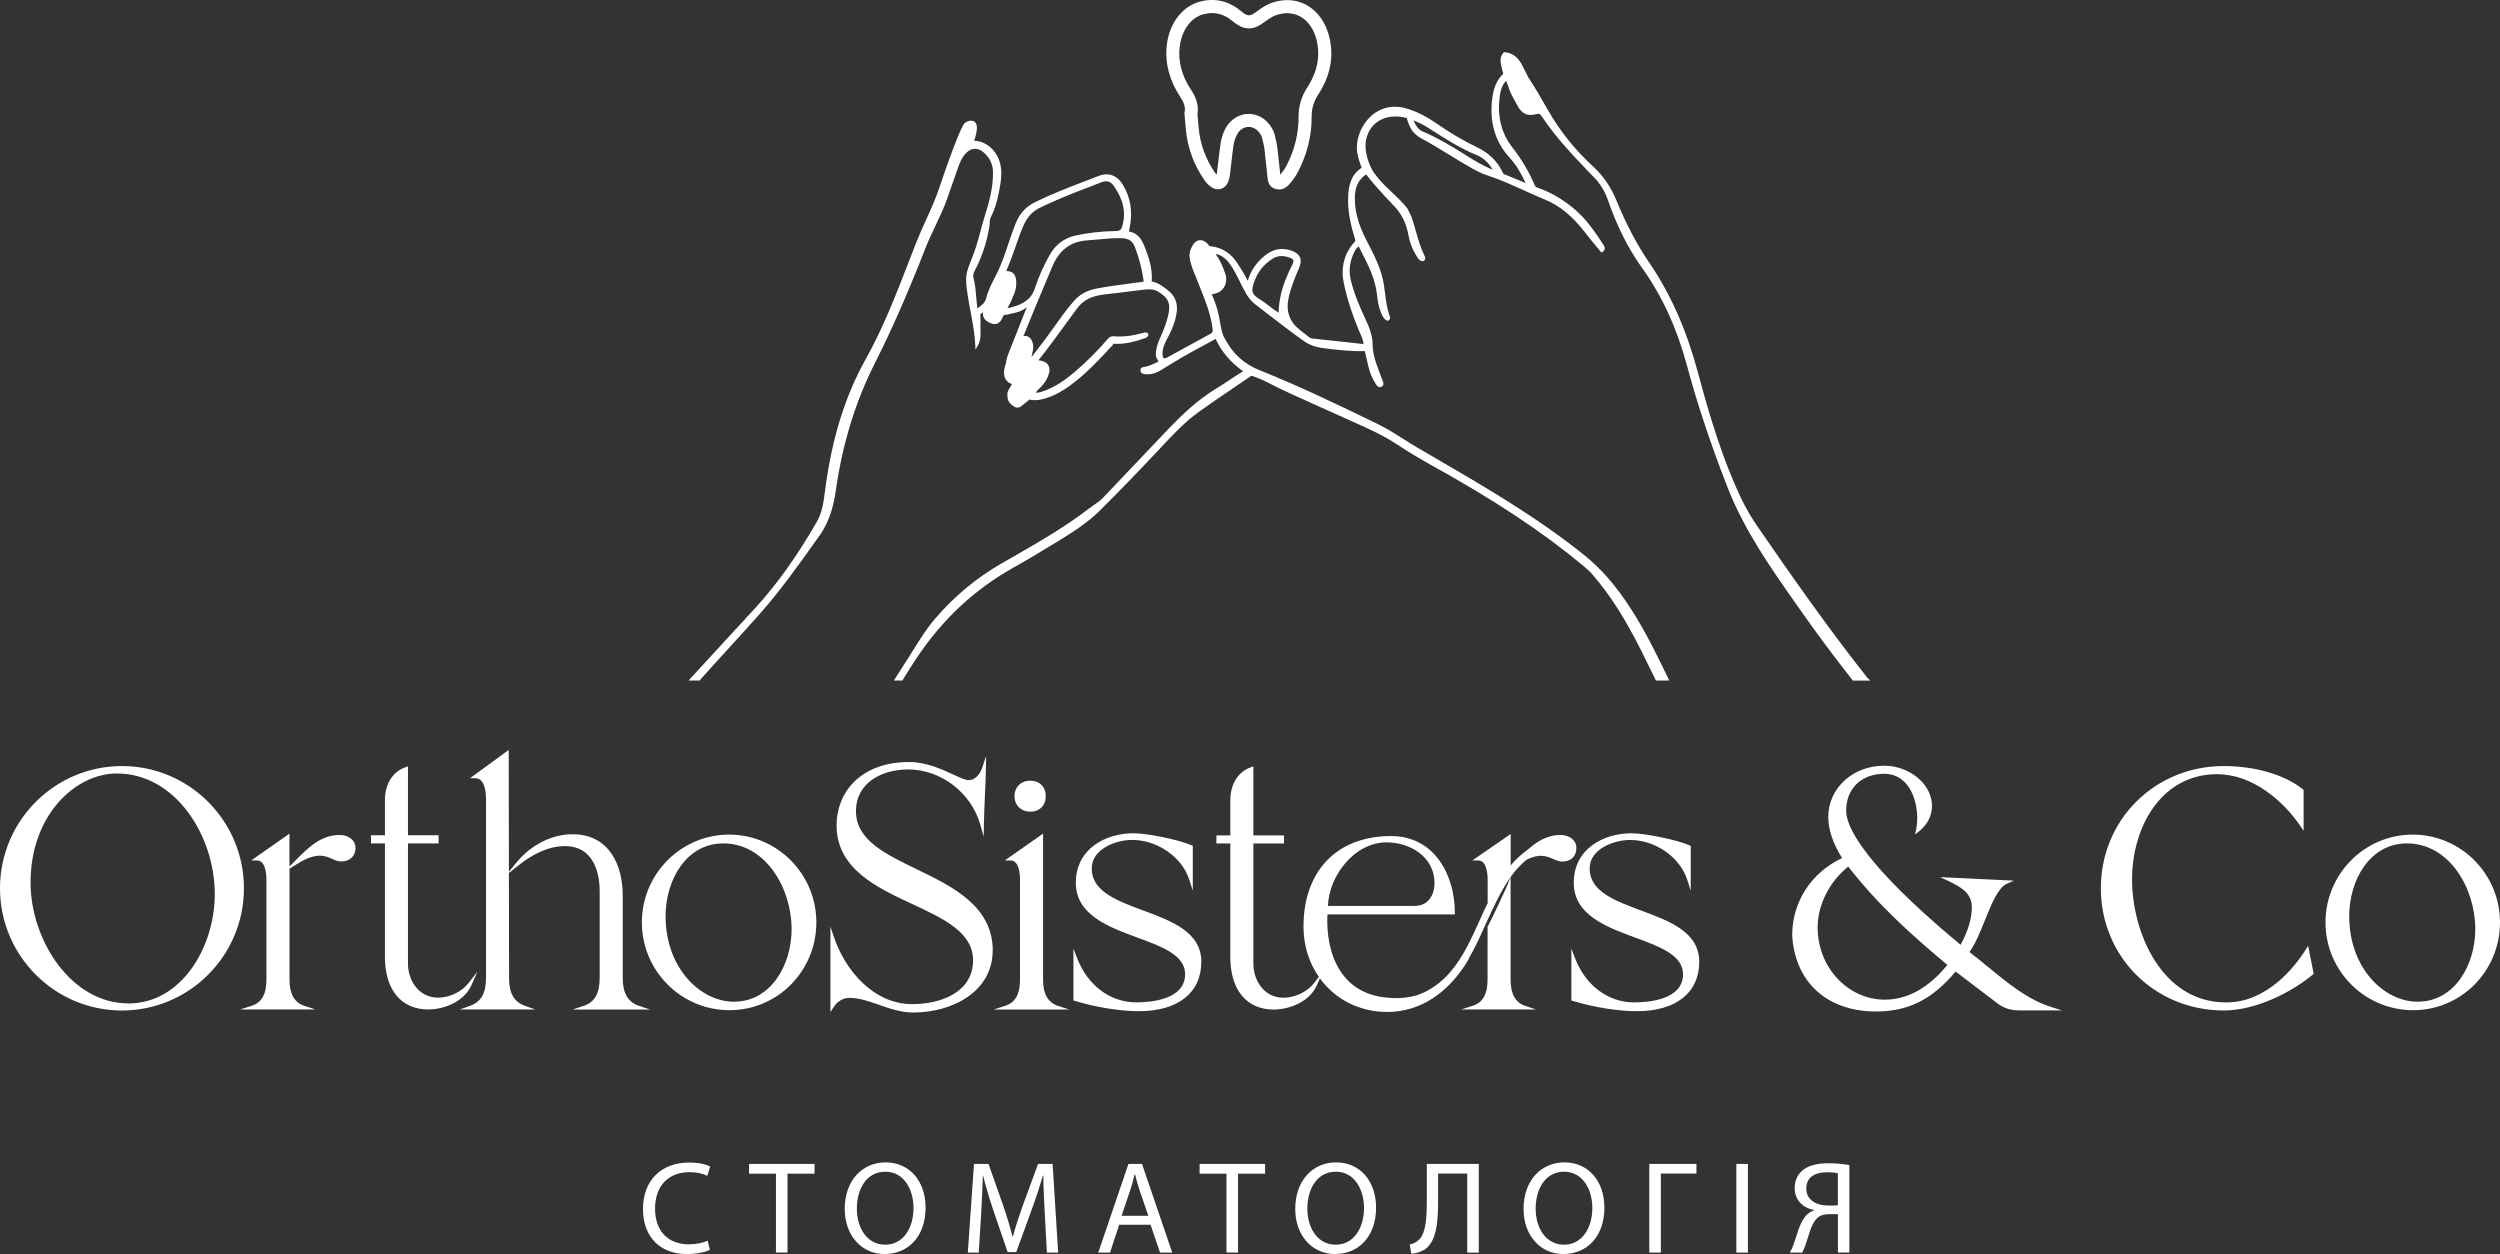 <svg width="309" height="155" viewBox="0 0 309 155" fill="none" xmlns="http://www.w3.org/2000/svg">
<rect x="0" y="0" width="309" height="155" fill="#333333" stroke="none"/>
<g clip-path="url(#clip0_80_2056)">
<path d="M15.075 94.684C6.761 94.684 0 101.457 0 109.791C0 118.125 6.761 124.899 15.075 124.899C23.388 124.899 30.15 118.125 30.15 109.791C30.15 101.457 23.388 94.684 15.075 94.684ZM15.876 124.022C8.746 124.022 3.776 116.141 3.776 109.074C3.776 100.75 9.314 95.601 14.448 95.601C21.687 95.601 26.548 103.307 26.548 110.509C26.548 117.009 22.468 124.027 15.876 124.027V124.022ZM43.946 104.817C43.946 105.809 43.23 106.477 42.165 106.477C41.777 106.477 41.419 106.322 41.035 106.153C40.593 105.958 40.135 105.759 39.553 105.759C38.503 105.759 37.493 106.302 36.727 106.781L35.782 107.369V121.091C35.782 122.865 36.389 123.927 37.642 124.331L39.001 124.769H29.677L31.07 124.331C32.339 123.927 32.931 122.9 32.931 121.091V108.74C32.931 108.022 32.816 106.352 31.767 106.352H31.05L35.777 103.037V107.1L36.593 106.277C38.1 104.767 39.657 103.202 41.986 103.202C42.956 103.202 43.936 103.755 43.936 104.817H43.946ZM52.936 124.769C49.583 124.769 47.578 122.337 47.578 118.265V104.244H45.852V103.242H47.578V98.915C47.578 96.912 48.528 95.386 50.125 94.823L50.424 94.719V103.242H54.21V104.244H50.424V119.107C50.424 121.141 51.732 123.309 54.15 123.309C55.543 123.309 57.075 122.581 57.886 121.54L59.021 120.079L58.27 121.769C57.354 123.832 54.862 124.769 52.931 124.769H52.936ZM79.001 124.331L80.355 124.774H70.777L72.13 124.331C73.489 123.887 74.121 122.791 74.121 120.877V110.17C74.121 108.49 73.703 104.578 69.802 104.578C67.568 104.578 65.513 105.834 64.18 106.89L62.901 107.902L62.921 120.877C62.921 122.781 63.538 123.847 64.916 124.331L66.165 124.769H56.827L58.076 124.331C59.454 123.847 60.071 122.781 60.071 120.877V98.746C60.071 98.148 59.981 96.189 58.782 96.189H58.09L62.877 92.695L62.901 107.733L63.867 106.566C65.658 104.403 68.24 103.112 70.772 103.112C75.344 103.112 76.971 107.015 76.971 110.674V120.872C76.971 122.776 77.618 123.872 79.001 124.326V124.331ZM90.121 103.157C84.175 103.157 79.335 108.022 79.335 114.008C79.335 119.994 84.19 124.859 90.161 124.859C96.131 124.859 100.902 119.994 100.902 114.008C100.902 108.022 96.061 103.157 90.116 103.157H90.121ZM90.708 123.812C86.648 123.812 82.265 119.755 82.265 113.206C82.265 108.859 84.767 104.244 89.4 104.244C94.614 104.244 97.842 109.751 97.842 114.85C97.842 119.197 95.34 123.812 90.703 123.812H90.708ZM122.694 117.502C122.694 122.521 117.753 125.148 112.877 125.148C111.37 125.148 109.977 124.665 108.634 124.191C107.37 123.748 106.181 123.334 104.972 123.334C104.226 123.334 103.509 123.753 103.056 124.455L102.643 125.098V114.527L103.081 115.832C104.464 119.955 107.992 124.112 112.753 124.112C116.221 124.112 120.271 122.691 120.271 118.688C120.271 115.239 116.624 113.54 112.758 111.74C108.37 109.697 103.4 107.384 103.4 101.996C103.4 98.108 106.191 94.185 112.415 94.185C114.465 94.185 116.415 95.082 117.838 95.74C118.634 96.104 119.315 96.423 119.693 96.423C120.773 96.423 121.256 95.322 121.415 94.848L121.883 93.448L121.858 94.923C121.838 96.084 121.783 97.26 121.733 98.397C121.684 99.538 121.629 100.72 121.609 101.876L121.584 103.396L121.171 101.936C120.047 97.978 116.3 95.102 112.261 95.102C109.042 95.102 105.798 96.702 105.798 100.271C105.798 103.84 109.455 105.57 113.32 107.444C117.723 109.577 122.708 111.989 122.708 117.512L122.694 117.502ZM125.395 98.407C125.395 97.281 126.196 96.493 127.345 96.493C128.495 96.493 129.256 97.26 129.256 98.407C129.256 99.553 128.49 100.321 127.345 100.321C126.201 100.321 125.395 99.533 125.395 98.407ZM130.783 124.331L132.141 124.774H122.818L124.211 124.331C125.48 123.927 126.072 122.9 126.072 121.091V108.74C126.072 108.022 125.957 106.352 124.912 106.352H124.196L128.922 103.037V121.091C128.922 122.865 129.529 123.927 130.788 124.331H130.783ZM148.48 118.898C148.48 122.706 145.594 124.984 140.768 124.984C138.46 124.984 135.42 124.495 132.838 123.708L132.679 123.658V117.248L133.117 118.389C134.41 121.784 137.216 123.892 140.435 123.892C142.251 123.892 146.48 123.553 146.48 120.408C146.48 118.055 143.614 116.999 140.574 115.882C137.012 114.571 132.972 113.081 132.972 109.113C132.972 104.902 136.669 102.988 140.097 102.988C141.823 102.988 145.793 103.81 147.296 104.483L147.43 104.543V110.08L146.992 108.72C146.087 105.923 143.052 103.815 139.928 103.815C137.913 103.815 134.937 104.937 134.937 107.339C134.937 110.175 138.022 111.317 141.286 112.528C144.823 113.839 148.485 115.199 148.485 118.888L148.48 118.898ZM194.839 104.817C194.839 103.755 193.859 103.202 192.889 103.202C191.113 103.202 189.809 104.154 188.889 104.971C188.078 105.55 187.376 106.188 186.719 106.965V103.082L181.983 106.352H182.709C183.759 106.352 183.874 108.022 183.874 108.74V111.636C183.545 112.264 183.252 112.932 182.968 113.579L182.824 113.893C181.829 116.087 180.804 118.355 179.257 120.144C178.097 121.475 176.804 122.397 175.321 122.945C174.142 123.329 172.859 123.449 171.495 123.314C165.649 122.845 163.833 117.727 164.072 113.016H179.819V112.792C179.819 108.236 177.351 103.337 171.938 103.337C165.261 103.337 161.112 107.623 161.112 114.522C161.112 116.889 161.809 119.017 163.008 120.742L162.381 121.55C161.575 122.591 160.037 123.319 158.644 123.319C156.221 123.319 154.918 121.156 154.918 119.117V104.254H158.704V103.252H154.918V94.728L154.619 94.833C153.022 95.391 152.067 96.922 152.067 98.925V103.252H150.346V104.254H152.067V118.275C152.067 122.347 154.072 124.779 157.425 124.779C159.356 124.779 161.848 123.842 162.764 121.779L163.142 120.931C164.998 123.478 167.978 125.078 171.475 125.078C175.5 125.078 179.078 122.751 181.555 118.519L181.525 118.499C182.316 117.143 182.978 115.678 183.615 114.252L183.874 113.684C185.222 110.783 186.491 108.037 188.695 106.257C189.341 105.933 189.914 105.774 190.446 105.774C191.053 105.774 191.52 105.978 191.978 106.173C192.356 106.337 192.715 106.492 193.098 106.492C194.157 106.492 194.839 105.839 194.839 104.832V104.817ZM174.839 111.97H164.132C164.256 108.286 167.381 104.114 171.391 104.114C174.257 104.114 177.306 105.884 177.306 109.158C177.306 110.454 176.66 111.97 174.839 111.97ZM188.54 124.331L189.859 124.769H180.61L182.003 124.326C183.272 123.922 183.864 122.895 183.864 121.086V114.536L183.894 114.487C184.272 113.814 186.107 109.921 186.277 109.497L186.709 108.406V121.091C186.709 122.865 187.306 123.922 188.53 124.331H188.54ZM210.023 118.898C210.023 122.706 207.138 124.984 202.312 124.984C200.003 124.984 196.963 124.495 194.381 123.708L194.222 123.658V117.248L194.66 118.394C195.953 121.789 198.754 123.897 201.978 123.897C203.794 123.897 208.023 123.558 208.023 120.413C208.023 118.06 205.153 117.004 202.118 115.887C198.555 114.576 194.516 113.086 194.516 109.118C194.516 104.907 198.207 102.993 201.64 102.993C203.361 102.993 207.337 103.815 208.839 104.488L208.974 104.548V110.085L208.536 108.725C207.63 105.928 204.595 103.82 201.471 103.82C199.456 103.82 196.481 104.942 196.481 107.344C196.481 110.18 199.565 111.322 202.829 112.533C206.367 113.844 210.028 115.204 210.028 118.893L210.023 118.898ZM245.705 119.501C244.924 118.858 244.178 118.245 243.427 117.672C244.183 116.615 244.785 115.12 245.367 113.674C246.153 111.725 246.964 109.712 248.039 109.238L248.919 108.849L239.795 108.411L240.825 108.894C242.352 109.612 243.72 110.399 243.72 112.104C243.72 113.52 243.253 115.09 242.327 116.774C233.208 109.223 228.188 103.332 228.188 100.176C228.188 97.46 230.078 95.641 232.884 95.641C234.024 95.641 234.964 96.089 235.685 96.971C236.755 98.282 237.228 100.57 236.83 102.534L236.705 103.142L237.193 102.753C238.223 101.926 238.79 100.829 238.79 99.673C238.81 98.541 238.327 97.415 237.432 96.503C236.282 95.337 234.586 94.639 232.889 94.639C229.014 94.639 225.974 97.425 225.974 100.979C225.974 102.534 226.531 104.199 227.68 106.063C223.869 107.847 221.516 111.481 221.516 115.603V115.618C221.864 121.415 225.834 125.019 231.879 125.019C235.86 125.019 238.81 123.543 241.715 120.084L246.979 124.087C247.964 124.794 248.914 124.889 249.715 124.889H254.88L253.482 124.45C250.636 123.553 248.128 121.49 245.7 119.496L245.705 119.501ZM232.974 123.558C228.392 123.558 224.66 119.556 224.66 114.636C224.66 111.85 226.103 108.989 228.437 107.11C230.437 109.627 233.238 113.071 240.695 119.262C238.427 122.073 235.765 123.558 232.974 123.558ZM285.288 116.904L285.97 120.373L285.865 120.458C283.218 122.666 278.791 124.894 274.865 124.894C266.343 124.894 259.666 118.26 259.666 109.786C259.666 101.313 266.343 94.684 274.865 94.684C278.741 94.684 282.398 95.755 284.641 97.56L284.726 97.629V102.689L284.313 102.08C282.218 98.99 278.417 95.69 274.024 95.69C267.129 95.69 263.522 102.235 263.522 108.7C263.522 115.165 267.134 123.902 275.159 123.902C280.303 123.902 283.741 119.346 284.98 117.388L285.283 116.909L285.288 116.904ZM298.214 103.157C292.268 103.157 287.432 108.022 287.432 114.008C287.432 119.994 292.288 124.859 298.259 124.859C304.229 124.859 309 119.994 309 114.008C309 108.022 304.159 103.157 298.214 103.157ZM298.806 123.812C294.746 123.812 290.363 119.755 290.363 113.206C290.363 108.859 292.865 104.244 297.502 104.244C302.716 104.244 305.945 109.751 305.945 114.85C305.945 119.197 303.443 123.812 298.806 123.812Z" fill="white"/>
<path d="M80.965 149.393C80.965 152.089 82.507 153.799 85.149 153.799C86.025 153.799 86.901 153.619 87.468 153.345L87.741 154.482C87.239 154.741 86.184 155 84.856 155C81.776 155 79.473 153.051 79.473 149.442C79.473 145.834 81.791 143.69 85.184 143.69C86.528 143.69 87.408 143.984 87.781 144.179L87.423 145.33C86.906 145.071 86.139 144.877 85.234 144.877C82.672 144.877 80.965 146.517 80.965 149.393ZM92.582 145.066H95.906V154.816H97.334V145.066H100.677V143.865H92.582V145.066ZM114.404 149.228C114.404 152.981 112.115 155 109.324 155C106.533 155 104.408 152.742 104.408 149.422C104.408 145.943 106.548 143.67 109.468 143.67C112.389 143.67 114.399 145.963 114.399 149.228H114.404ZM112.911 149.293C112.911 147.1 111.777 144.822 109.423 144.822C107.07 144.822 105.906 147 105.906 149.388C105.906 151.775 107.17 153.844 109.408 153.844C111.647 153.844 112.911 151.78 112.911 149.293ZM128.304 143.865L126.359 149.163C125.871 150.544 125.483 151.75 125.19 152.852H125.155C124.861 151.715 124.508 150.514 124.05 149.163L122.185 143.865H120.384L119.623 154.821H120.971L121.264 150.125C121.364 148.47 121.443 146.646 121.478 145.28H121.508C121.817 146.581 122.24 147.977 122.757 149.537L124.543 154.756H125.613L127.543 149.442C128.095 147.932 128.533 146.546 128.921 145.28H128.956C128.956 146.631 129.056 148.48 129.135 150.011L129.394 154.821H130.787L130.105 143.865H128.304ZM141.155 143.865L144.887 154.821H143.379L142.21 151.376H138.334L137.2 154.821H135.742L139.474 143.865H141.16H141.155ZM141.936 150.27L140.852 147.115C140.608 146.397 140.444 145.749 140.285 145.116H140.25C140.086 145.749 139.926 146.432 139.698 147.1L138.628 150.27H141.936ZM148.27 145.066H151.593V154.816H153.021V145.066H156.364V143.865H148.27V145.066ZM170.086 149.228C170.086 152.981 167.797 155 165.006 155C162.215 155 160.091 152.742 160.091 149.422C160.091 145.943 162.23 143.67 165.151 143.67C168.071 143.67 170.081 145.963 170.081 149.228H170.086ZM168.593 149.293C168.593 147.1 167.459 144.822 165.106 144.822C162.753 144.822 161.588 147 161.588 149.388C161.588 151.775 162.852 153.844 165.091 153.844C167.33 153.844 168.593 151.78 168.593 149.293ZM176.355 148.48C176.355 150.235 176.275 152.383 175.395 153.226C175.136 153.485 174.683 153.749 174.245 153.809L174.424 154.945C175.056 154.945 175.708 154.686 176.111 154.427C177.638 153.385 177.748 150.738 177.748 148.366V145.051H181.35V154.821H182.778V143.865H176.355V148.48ZM198.305 149.228C198.305 152.981 196.017 155 193.226 155C190.435 155 188.31 152.742 188.31 149.422C188.31 145.943 190.455 143.67 193.37 143.67C196.285 143.67 198.3 145.963 198.3 149.228H198.305ZM196.813 149.293C196.813 147.1 195.678 144.822 193.325 144.822C190.972 144.822 189.808 147 189.808 149.388C189.808 151.775 191.071 153.844 193.31 153.844C195.549 153.844 196.813 151.78 196.813 149.293ZM203.853 154.821H205.281V145.051H209.679V143.865H203.853V154.821ZM214.614 154.821H216.042V143.865H214.614V154.821ZM228.58 144.009V154.816H227.167V150.07H226.112C225.445 150.07 224.943 150.215 224.555 150.609C223.793 151.371 223.5 152.981 223.112 154.023C223.002 154.297 222.903 154.526 222.754 154.821H221.226C221.405 154.526 221.55 154.188 221.679 153.829C222.147 152.578 222.425 151.047 223.316 150.155C223.574 149.896 223.903 149.702 224.241 149.587V149.552C222.878 149.323 221.823 148.351 221.823 146.855C221.823 145.898 222.211 145.131 222.828 144.627C223.51 144.074 224.579 143.78 225.963 143.78C226.888 143.78 227.863 143.86 228.575 144.009H228.58ZM227.167 145.021C226.923 144.956 226.47 144.892 225.818 144.892C224.44 144.892 223.256 145.41 223.256 146.925C223.256 148.241 224.405 149.004 225.963 149.004C226.43 149.004 226.888 149.004 227.162 148.969V145.021H227.167Z" fill="white"/>
<path d="M230.895 83.888C225.984 77.682 221.362 71.088 217.104 64.892C216.094 63.427 215.223 61.772 214.273 59.524C212.382 55.063 211.014 50.328 209.815 45.872C208.422 40.703 206.472 36.316 203.855 32.474C202.312 30.211 200.984 27.693 199.79 24.778C199.113 23.123 198.148 21.712 196.919 20.586C194.695 18.547 192.83 16.229 191.372 13.687L191.143 13.289C190.461 12.097 189.755 10.866 188.984 9.7C188.969 9.68 188.959 9.665 188.939 9.64C188.68 9.117 188.417 8.598 188.148 8.075C187.616 7.048 186.924 6.53 185.969 6.455H185.889L185.835 6.51C185.407 7.003 185.432 7.507 185.516 7.93C185.596 8.329 185.69 8.728 185.805 9.122C185.616 9.291 185.441 9.49 185.287 9.715C184.83 10.378 184.561 11.165 184.436 12.197C184.088 15.128 184.785 17.505 186.571 19.464C187.337 20.311 187.964 21.294 188.571 22.624L188.252 22.49C187.437 22.156 186.675 21.842 185.914 21.533C185.83 21.498 185.795 21.443 185.735 21.313C185.108 19.963 184.048 18.916 182.581 18.213C180.889 17.401 179.242 16.434 177.551 15.257C176.367 14.43 175.212 13.842 174.018 13.458C172.372 12.925 170.79 13.209 169.566 14.255C168.257 15.377 167.511 17.271 167.76 18.866C167.864 19.539 168.088 20.172 168.297 20.74C166.944 21.617 166.695 22.998 166.635 24.239C166.536 26.193 167.018 28.037 167.446 29.428L167.471 29.498C167.531 29.677 167.561 29.762 167.426 29.907C166.128 31.342 165.685 33.077 166.108 35.06C166.546 37.104 167.232 39.188 168.217 41.445C168.367 41.789 168.521 42.143 168.526 42.517C168.501 42.517 168.486 42.522 168.476 42.522L166.347 42.288C164.939 42.133 163.531 41.979 162.123 41.829C162.023 41.819 161.944 41.784 161.844 41.7C161.461 41.391 161.078 41.092 160.685 40.792C159.406 39.806 158.929 38.52 159.252 36.925L159.262 36.87C159.536 35.549 160.063 34.298 160.58 33.082C160.799 32.568 160.829 32.154 160.675 31.801C160.521 31.447 160.182 31.183 159.645 30.988C158.451 30.559 157.332 30.769 156.317 31.606C155.242 32.493 154.57 33.49 154.227 34.712C153.759 33.779 153.267 33.017 152.839 32.384C152.103 31.292 151.078 30.644 149.799 30.455C149.71 30.44 149.615 30.435 149.511 30.43C149.446 30.345 149.376 30.265 149.307 30.186C148.849 29.697 148.451 29.652 148.197 29.697C147.809 29.767 147.481 30.096 147.247 30.649C147.117 30.953 147.003 31.282 147.023 31.656C147.108 32.563 147.446 33.391 147.779 34.153C147.958 34.632 148.152 35.105 148.341 35.579C148.988 37.189 149.66 38.853 149.874 40.633C149.919 41.007 149.874 41.121 149.61 41.261C148.411 41.909 147.217 42.562 146.023 43.22L144.361 44.132C144.038 44.306 143.899 44.301 143.839 44.267C143.784 44.237 143.695 44.122 143.69 43.698C143.68 42.961 144.008 42.343 144.356 41.685L144.416 41.57C144.904 40.643 145.227 39.771 145.396 38.888C145.65 37.578 145.287 36.576 144.287 35.823L144.192 35.748C143.645 35.34 143.083 34.916 142.356 34.796C142.476 33.186 141.968 31.736 141.476 30.5C141.142 29.657 140.65 28.78 139.535 28.62C139.56 28.486 139.585 28.356 139.61 28.227L139.655 27.988C140.008 26.143 139.729 24.429 138.824 22.893C138.102 21.672 137.028 21.264 135.799 21.742C135.281 21.946 134.764 22.141 134.247 22.34C132.157 23.143 129.993 23.97 127.938 24.982C126.799 25.54 126.033 26.383 125.525 27.629C125.192 28.451 124.908 29.303 124.635 30.126C124.246 31.287 123.848 32.493 123.306 33.615C123.192 33.854 123.067 34.093 122.943 34.333C122.54 35.12 122.122 35.933 121.908 36.81C121.744 37.468 121.316 37.762 120.824 38.101L120.799 38.121C120.799 38.121 120.799 38.101 120.799 38.091C120.799 38.071 120.799 38.051 120.794 38.031C120.734 37.602 120.699 37.164 120.664 36.735C120.6 35.968 120.54 35.17 120.331 34.403C120.246 34.088 120.291 33.804 120.475 33.455C121.331 31.85 121.923 30.096 122.281 28.087C122.311 27.923 122.316 27.763 122.321 27.609C122.331 27.345 122.336 27.1 122.455 26.866C122.918 25.969 123.241 24.967 123.485 23.666C123.719 22.425 123.958 21.139 123.51 19.848C123.003 18.388 121.694 17.406 120.406 17.401C120.53 17.047 120.749 16.324 120.749 15.761C120.749 15.402 120.615 15.128 120.366 14.998C120.072 14.844 119.659 14.913 119.266 15.183C118.759 15.531 116.948 20.72 116.595 21.757C116.46 22.146 116.331 22.53 116.202 22.908L116.097 23.222C115.639 24.588 115.037 25.919 114.45 27.205C114.022 28.142 113.585 29.109 113.202 30.091C112.943 30.749 112.689 31.412 112.435 32.07C110.838 36.207 109.187 40.488 106.973 44.446C104.485 48.902 102.868 54.061 102.032 60.222L101.963 60.75C101.798 62.021 101.629 63.337 100.977 64.468C98.525 68.725 96.047 72.199 93.41 75.085C92.132 76.486 90.848 77.876 89.559 79.267C88.146 80.792 86.738 82.317 85.34 83.853L85.102 84.117H86.46L86.505 84.062C87.684 82.731 88.908 81.395 90.087 80.105C91.35 78.719 92.659 77.288 93.923 75.858C96.48 72.967 98.744 69.782 100.938 66.696L101.306 66.178C102.644 64.299 103.087 62.171 103.321 60.526C104.132 54.853 105.749 49.6 108.122 44.915C110.201 40.802 112.187 36.287 114.371 30.709C114.739 29.767 115.182 28.835 115.61 27.933C116.142 26.811 116.689 25.655 117.107 24.459L117.49 23.352C117.819 22.405 118.147 21.463 118.485 20.526C118.659 20.052 118.913 19.444 119.371 18.956C120.032 18.248 120.829 18.203 121.555 18.816C122.321 19.469 122.719 20.292 122.734 21.259C122.769 23.188 122.251 25.002 121.719 26.697C121.52 27.335 121.346 27.988 121.177 28.616C121.018 29.209 120.853 29.817 120.669 30.415C120.51 30.933 120.306 31.452 120.112 31.95C119.943 32.379 119.774 32.817 119.625 33.261C119.286 34.278 119.43 35.265 119.58 36.312L119.59 36.376C119.699 37.124 119.838 37.877 119.978 38.604C120.227 39.93 120.485 41.301 120.545 42.672L120.57 43.205L120.843 42.746C121.231 42.088 121.207 41.396 121.187 40.723C121.177 40.434 121.167 40.139 121.192 39.836L121.167 38.849L121.51 38.579C121.411 39.133 121.669 39.566 122.281 39.875C122.644 40.06 122.968 40.105 123.241 40.005C123.505 39.91 123.714 39.681 123.873 39.332C123.928 39.202 123.988 39.078 124.052 38.953C124.411 38.913 124.774 38.824 125.127 38.739C125.256 38.709 125.386 38.679 125.51 38.649C125.968 38.544 126.426 38.335 126.923 37.986C126.908 38.031 126.888 38.076 126.858 38.131C126.834 38.176 126.814 38.221 126.794 38.265C126.351 39.397 125.903 40.523 125.455 41.655L124.595 43.833C124.53 43.997 124.475 44.172 124.431 44.356C124.391 44.526 124.361 44.68 124.356 44.8C124.286 45.009 124.227 45.224 124.172 45.438C123.928 46.435 124.276 47.227 125.057 47.462C125.062 47.462 125.072 47.462 125.077 47.467C124.918 47.726 124.754 48.015 124.585 48.344C124.51 48.488 124.515 48.658 124.52 48.807C124.52 48.852 124.52 48.897 124.52 48.942C124.5 49.675 125.008 50.059 125.396 50.278C125.848 50.537 126.177 50.258 126.416 50.053C126.47 50.009 126.52 49.964 126.585 49.914C126.799 49.754 127.023 49.59 127.227 49.386C127.674 49.49 128.167 49.49 128.689 49.376C130.401 49.007 131.779 48.05 133.013 47.073C134.341 46.021 135.525 44.78 136.57 43.683L137.058 43.14L137.535 42.672L137.545 42.627C137.58 42.472 137.625 42.472 137.819 42.492C137.893 42.502 137.963 42.502 138.038 42.502C139.083 42.502 140.167 42.283 141.446 41.819L141.51 41.799C141.655 41.755 141.898 41.68 141.933 41.361L141.943 41.296L141.898 41.241C141.714 41.017 141.471 41.092 141.326 41.136L141.272 41.151C139.903 41.525 138.764 41.655 137.68 41.565C137.217 41.525 136.983 41.809 136.769 42.059C135.61 43.419 134.321 44.7 132.834 45.971C131.814 46.839 130.421 47.905 128.684 48.444C128.47 48.508 128.252 48.533 127.993 48.538C128.092 48.424 128.182 48.314 128.261 48.209C128.371 48.11 128.48 48.015 128.58 47.91C129.013 47.481 129.336 47.008 129.535 46.51C129.774 45.921 129.774 45.448 129.545 45.099C129.331 44.78 128.928 44.591 128.346 44.531C129.52 43.075 130.62 41.56 131.684 40.09C132.162 39.427 132.645 38.769 133.132 38.111C133.908 37.064 134.968 36.541 136.68 36.371C137.575 36.282 138.481 36.167 139.361 36.052C139.958 35.977 140.56 35.898 141.162 35.828L141.247 35.818C141.889 35.743 142.496 35.673 143.068 36.007C144.441 36.805 144.744 37.513 144.371 39.048C144.177 39.845 143.879 40.673 143.411 41.724C143.172 42.253 143.003 42.706 142.918 43.205C142.809 43.858 142.829 44.132 143.192 44.68L143.107 44.725C142.56 44.994 142.048 45.243 141.471 45.353C141.441 45.353 141.416 45.358 141.386 45.363C141.247 45.378 140.958 45.408 140.963 45.762C140.973 46.186 141.371 46.235 141.5 46.25C142.167 46.33 142.839 46.156 143.55 45.712C145.311 44.62 146.804 43.748 148.257 42.971C148.734 42.716 149.207 42.457 149.695 42.193L150.252 41.889C150.968 43.464 152.088 44.775 153.66 45.897C153.023 46.255 152.431 46.654 151.854 47.043C151.401 47.347 150.933 47.661 150.461 47.94C147.978 49.43 145.948 51.414 144.461 52.974L143.834 53.632C141.326 56.264 138.819 58.896 136.321 61.538C136.003 61.877 135.63 62.131 135.232 62.4C135.023 62.539 134.819 62.684 134.62 62.839C131.694 65.101 128.441 66.971 125.291 68.78C124.764 69.084 124.232 69.388 123.704 69.692C120.659 71.451 117.928 73.734 115.58 76.466C114.535 77.682 113.674 79.068 112.838 80.409C112.485 80.977 112.122 81.56 111.749 82.123C111.396 82.656 111.032 83.23 110.634 83.873L110.485 84.112H111.535L111.58 84.037C112.062 83.25 112.634 82.323 113.236 81.42C116.475 76.551 120.435 72.852 125.326 70.121C127.102 69.129 128.868 68.052 130.58 67.01L130.734 66.916C132.61 65.769 134.421 64.618 135.968 63.083C138.262 60.8 140.59 58.397 143.088 55.741L143.53 55.267C144.973 53.722 146.471 52.127 148.217 50.876C149.555 49.919 150.938 48.982 152.282 48.07C153.008 47.576 153.735 47.083 154.456 46.584C154.63 46.465 154.73 46.425 154.894 46.495C155.088 46.579 155.287 46.659 155.486 46.734C155.774 46.843 156.073 46.958 156.342 47.103C158.366 48.159 160.481 49.102 162.526 50.014C163.521 50.457 164.511 50.901 165.501 51.354C166.068 51.619 166.645 51.873 167.212 52.127C169.053 52.944 170.949 53.787 172.66 54.923C173.959 55.781 175.292 56.593 176.635 57.336C184.705 61.797 190.596 65.69 195.725 69.961C196.093 70.27 196.481 70.604 196.815 70.993C198.959 73.47 200.885 76.471 202.865 80.438C203.357 81.425 203.845 82.417 204.327 83.409L204.671 84.117H206.074L206.317 84.102L206.208 83.878C204.631 80.613 203.293 77.906 201.591 75.27C199.77 72.438 197.949 70.335 195.865 68.655C190.053 63.97 183.536 60.177 177.232 56.513L175.252 55.362C174.66 55.013 174.063 54.639 173.491 54.275C172.471 53.632 171.411 52.964 170.307 52.421C165.406 50.033 160.6 47.721 155.62 45.732C154.725 45.373 153.904 44.865 153.177 44.212C152.491 43.599 151.948 42.876 151.356 41.799C151.028 41.206 150.919 40.553 150.804 39.86C150.759 39.596 150.715 39.332 150.66 39.073C150.426 37.996 150.137 37.139 149.764 36.396C149.814 36.381 149.869 36.371 149.919 36.361C150.152 36.306 150.376 36.252 150.58 36.152C151.346 35.798 151.754 34.821 151.486 33.969C151.152 32.917 150.754 32.085 150.237 31.367C150.963 31.536 151.53 31.945 152.038 32.663C152.511 33.331 152.884 34.078 153.242 34.806C153.506 35.34 153.779 35.888 154.093 36.411C154.406 36.93 154.759 37.328 155.207 37.667C155.819 38.131 156.426 38.599 157.033 39.068C158.371 40.1 159.755 41.161 161.162 42.158C162.177 42.876 163.217 43.001 164.222 43.115C165.63 43.28 167.123 43.439 168.69 43.404L168.794 43.843C168.909 44.326 169.028 44.825 169.143 45.328C169.317 46.101 169.625 46.824 170.068 47.496C170.178 47.661 170.396 48 170.77 47.795C171.113 47.606 170.984 47.277 170.909 47.098L170.78 46.754C170.561 46.181 170.332 45.587 170.133 44.999C169.899 44.316 169.665 43.499 169.66 42.637C169.655 41.431 169.192 40.349 168.765 39.432C168.063 37.931 167.357 36.301 166.949 34.577C166.665 33.386 166.839 32.179 167.471 30.998C167.6 30.759 167.745 30.589 167.934 30.46C168.038 30.664 168.138 30.863 168.242 31.063C169.138 32.807 169.979 34.457 170.192 36.401C170.287 37.288 170.416 38.021 170.745 38.759C170.889 39.093 171.058 39.467 171.461 39.631L171.536 39.661L171.605 39.621C171.795 39.507 171.864 39.332 171.794 39.148C171.436 38.211 171.307 37.204 171.188 36.227C171.143 35.888 171.103 35.549 171.048 35.21C170.75 33.266 169.849 31.536 168.979 29.862L168.929 29.767C167.854 27.698 167.386 25.924 167.466 24.174C167.521 23.008 167.974 22.151 168.854 21.558C168.949 21.677 169.043 21.792 169.138 21.912C169.401 22.245 169.68 22.589 169.964 22.913L170.083 23.048C170.765 23.811 171.466 24.598 172.197 25.341C173.207 26.358 173.824 27.579 174.083 29.064C174.242 29.991 174.576 30.854 175.073 31.626L175.133 31.721C175.277 31.96 175.461 32.259 175.864 32.279H175.919L175.964 32.249C176.277 32.03 176.133 31.736 176.078 31.626C175.591 30.649 175.287 29.582 174.994 28.551C174.824 27.958 174.65 27.345 174.436 26.736L173.959 25.774C173.382 25.032 172.705 24.394 172.048 23.776C171.441 23.203 170.809 22.609 170.282 21.951C169.998 21.598 169.73 21.249 169.531 20.875C168.944 19.689 168.7 18.562 168.804 17.535C168.969 16.419 169.506 15.537 170.352 14.988C171.292 14.375 172.541 14.231 173.874 14.585C174.073 15.277 174.302 15.935 174.824 16.469C175.073 16.723 175.312 16.907 175.556 17.037C176.76 17.68 177.939 18.407 179.083 19.105C180.023 19.683 180.994 20.277 181.969 20.825C182.481 21.109 183.093 21.433 183.75 21.647C185.352 22.171 186.909 22.873 188.422 23.556C189.257 23.935 190.118 24.324 190.979 24.678C192.78 25.421 194.357 26.716 195.929 28.755C196.357 29.308 196.81 29.852 197.248 30.385C197.447 30.629 197.651 30.869 197.85 31.113L197.944 31.227L198.064 31.143C198.541 30.804 198.312 30.455 198.188 30.27L198.163 30.23C197.362 28.989 196.486 27.698 195.476 26.667C193.954 25.107 191.944 23.826 189.949 23.158C189.795 23.108 189.74 22.998 189.665 22.829C188.919 21.119 188.034 19.629 186.959 18.263C185.486 16.399 184.979 14.121 185.437 11.499C185.541 10.901 185.775 10.403 186.143 9.979C186.223 10.198 186.312 10.412 186.402 10.617C186.601 11.335 186.959 11.968 187.302 12.586C187.397 12.75 187.486 12.92 187.576 13.084C188.113 14.086 188.805 14.395 189.884 14.106C190.248 14.011 190.372 14.096 190.561 14.38C192.347 17.072 194.621 19.429 196.82 21.717L197.352 22.27C197.959 22.993 198.422 23.811 198.73 24.703C199.845 27.938 201.228 30.689 202.959 33.111C205.437 36.571 207.248 40.513 208.502 45.159C209.805 50.004 211.457 54.948 213.536 60.267C215.586 65.51 218.815 70.121 221.94 74.572L222.392 75.215C224.482 78.2 226.696 81.176 228.97 84.062L229.014 84.122H231.144L230.94 83.868L230.895 83.888ZM125.246 37.921L125.187 37.936C124.973 38.001 124.759 38.061 124.52 38.066C124.625 37.882 124.729 37.697 124.834 37.513C124.963 37.279 125.067 37.034 125.147 36.79C125.485 36.127 125.64 35.494 125.61 34.856C125.585 34.323 125.47 33.989 125.232 33.774C125.038 33.595 124.759 33.505 124.366 33.495C124.804 32.523 125.162 31.512 125.505 30.53C125.804 29.672 126.112 28.785 126.48 27.933C126.849 27.08 127.356 26.422 127.993 25.989C128.296 25.779 128.65 25.62 128.988 25.46C129.092 25.416 129.192 25.366 129.291 25.321C129.764 25.097 130.261 24.872 130.804 24.638C132.122 24.07 133.485 23.546 134.804 23.043C135.252 22.869 135.699 22.699 136.147 22.525C136.764 22.28 137.262 22.42 137.625 22.923C138.854 24.643 139.197 26.233 138.719 27.928C138.6 28.351 138.461 28.541 137.958 28.551C136.058 28.591 134.391 28.78 132.873 29.129C131.52 29.443 130.475 30.226 129.769 31.462C128.988 32.837 128.356 34.253 127.898 35.669C127.431 37.099 126.301 37.607 125.251 37.911L125.246 37.921ZM138.68 35.175C137.595 35.32 136.476 35.474 135.381 35.698C134.286 35.923 133.411 36.426 132.704 37.239C131.809 38.265 131.013 39.387 130.242 40.474C129.684 41.256 129.107 42.063 128.505 42.826C128.207 43.205 127.913 43.594 127.59 44.017C127.56 44.057 127.53 44.097 127.495 44.142L127.669 43.29C127.759 42.836 127.704 42.417 127.505 42.044C127.316 41.695 127.038 41.52 126.679 41.52C126.645 41.52 126.605 41.52 126.565 41.525C126.545 41.525 126.525 41.525 126.505 41.52C127.336 39.447 128.187 37.418 129.013 35.454C129.351 34.647 129.694 33.839 130.028 33.032C130.918 30.898 132.306 29.842 134.406 29.707C134.864 29.677 135.321 29.637 135.774 29.593C136.714 29.508 137.694 29.413 138.655 29.443C139.5 29.468 139.983 29.787 140.267 30.52C140.794 31.88 141.157 33.286 141.371 34.811L138.685 35.175H138.68ZM158.043 38.654C157.924 38.569 157.759 38.46 157.541 38.315C157.441 38.25 157.366 38.201 157.337 38.181L156.909 37.847C156.725 37.702 156.541 37.563 156.356 37.423C156.222 37.323 156.063 37.224 155.899 37.119C155.446 36.835 154.929 36.511 154.819 36.077C154.735 35.738 154.854 35.369 154.953 35.041C155.381 33.69 156.133 32.713 157.317 31.96C157.884 31.601 158.546 31.551 159.327 31.816C159.625 31.915 159.789 32.02 159.844 32.15C159.899 32.279 159.859 32.468 159.715 32.748C159.143 33.894 158.516 35.275 158.237 36.795C158.113 37.463 158.048 38.051 158.038 38.659L158.043 38.654ZM181.133 19.15L180.874 18.986C179.407 18.069 177.685 17.027 175.859 16.259C175.262 16.005 175.008 15.512 174.72 14.938C174.71 14.923 174.705 14.903 174.695 14.889C175.332 15.118 175.939 15.422 176.541 15.806L177.158 16.199C178.839 17.271 180.576 18.383 182.476 19.15C183.322 19.494 183.989 20.092 184.501 20.974C183.247 20.476 182.178 19.803 181.133 19.15ZM146.396 13.981C146.451 14.629 146.506 15.282 146.565 15.935C146.769 18.253 147.555 20.361 148.869 22.27C149.108 22.619 149.441 22.943 149.799 23.173C150.028 23.322 150.282 23.392 150.525 23.392C151.023 23.392 151.506 23.108 151.739 22.609C151.894 22.28 151.983 21.907 152.028 21.543C152.182 20.371 152.277 19.195 152.451 18.029C152.526 17.54 152.67 17.037 152.909 16.603C153.247 15.99 153.784 15.686 154.332 15.686C154.879 15.686 155.406 15.98 155.769 16.563C155.849 16.693 155.939 16.827 155.973 16.972C156.093 17.46 156.227 17.949 156.287 18.442C156.436 19.659 156.541 20.88 156.685 22.101C156.774 22.873 157.202 23.327 157.934 23.407C157.988 23.412 158.043 23.417 158.098 23.417C158.585 23.417 159.013 23.168 159.327 22.809C159.754 22.315 160.153 21.782 160.451 21.204C161.541 19.09 162.133 16.832 162.118 14.455C162.113 13.398 162.381 12.541 162.954 11.654C164.406 9.421 164.959 6.953 164.237 4.332C163.536 1.775 161.58 0.015 159.103 0.015C158.476 0.015 157.809 0.13 157.128 0.369C156.446 0.613 155.824 1.067 155.227 1.495C154.864 1.76 154.62 1.894 154.371 1.894C154.123 1.894 153.894 1.765 153.545 1.495C153.287 1.296 153.033 1.087 152.759 0.907C151.824 0.304 150.844 -0.005 149.809 -0.005C149.326 -0.005 148.829 0.06 148.321 0.199C145.869 0.847 144.461 3.245 144.212 5.603C143.968 7.895 144.59 9.984 145.829 11.893C146.247 12.536 146.595 13.169 146.396 13.976V13.981ZM145.814 5.777C145.988 4.117 146.963 2.233 148.734 1.765C149.108 1.665 149.466 1.615 149.809 1.615C150.525 1.615 151.207 1.829 151.884 2.268C152.033 2.363 152.197 2.492 152.376 2.632L152.56 2.776C153.028 3.14 153.61 3.509 154.366 3.509C155.123 3.509 155.69 3.145 156.162 2.806L156.197 2.781C156.695 2.423 157.207 2.054 157.66 1.894C158.152 1.72 158.64 1.63 159.098 1.63C160.774 1.63 162.148 2.831 162.68 4.76C163.237 6.789 162.874 8.813 161.6 10.776C160.844 11.943 160.491 13.119 160.501 14.47C160.516 16.508 160.013 18.527 159.013 20.471C158.834 20.815 158.585 21.184 158.242 21.593C158.192 21.154 158.148 20.72 158.103 20.282C158.033 19.619 157.963 18.931 157.879 18.253C157.814 17.74 157.695 17.251 157.585 16.823L157.531 16.598C157.436 16.209 157.252 15.915 157.133 15.716C156.496 14.689 155.451 14.076 154.327 14.076C153.202 14.076 152.098 14.734 151.491 15.831C151.182 16.394 150.958 17.072 150.854 17.794C150.749 18.492 150.67 19.195 150.595 19.868C150.54 20.356 150.486 20.845 150.421 21.333C150.406 21.428 150.396 21.513 150.376 21.588C150.302 21.513 150.237 21.433 150.182 21.358C149.013 19.659 148.331 17.789 148.157 15.801C148.118 15.347 148.078 14.893 148.038 14.445L148.008 14.081C148.237 12.671 147.545 11.614 147.167 11.026C146.058 9.316 145.61 7.601 145.799 5.787L145.814 5.777Z" fill="white"/>
</g>
<defs>
<clipPath id="clip0_80_2056">
<rect width="309" height="155" fill="white"/>
</clipPath>
</defs>
</svg>

